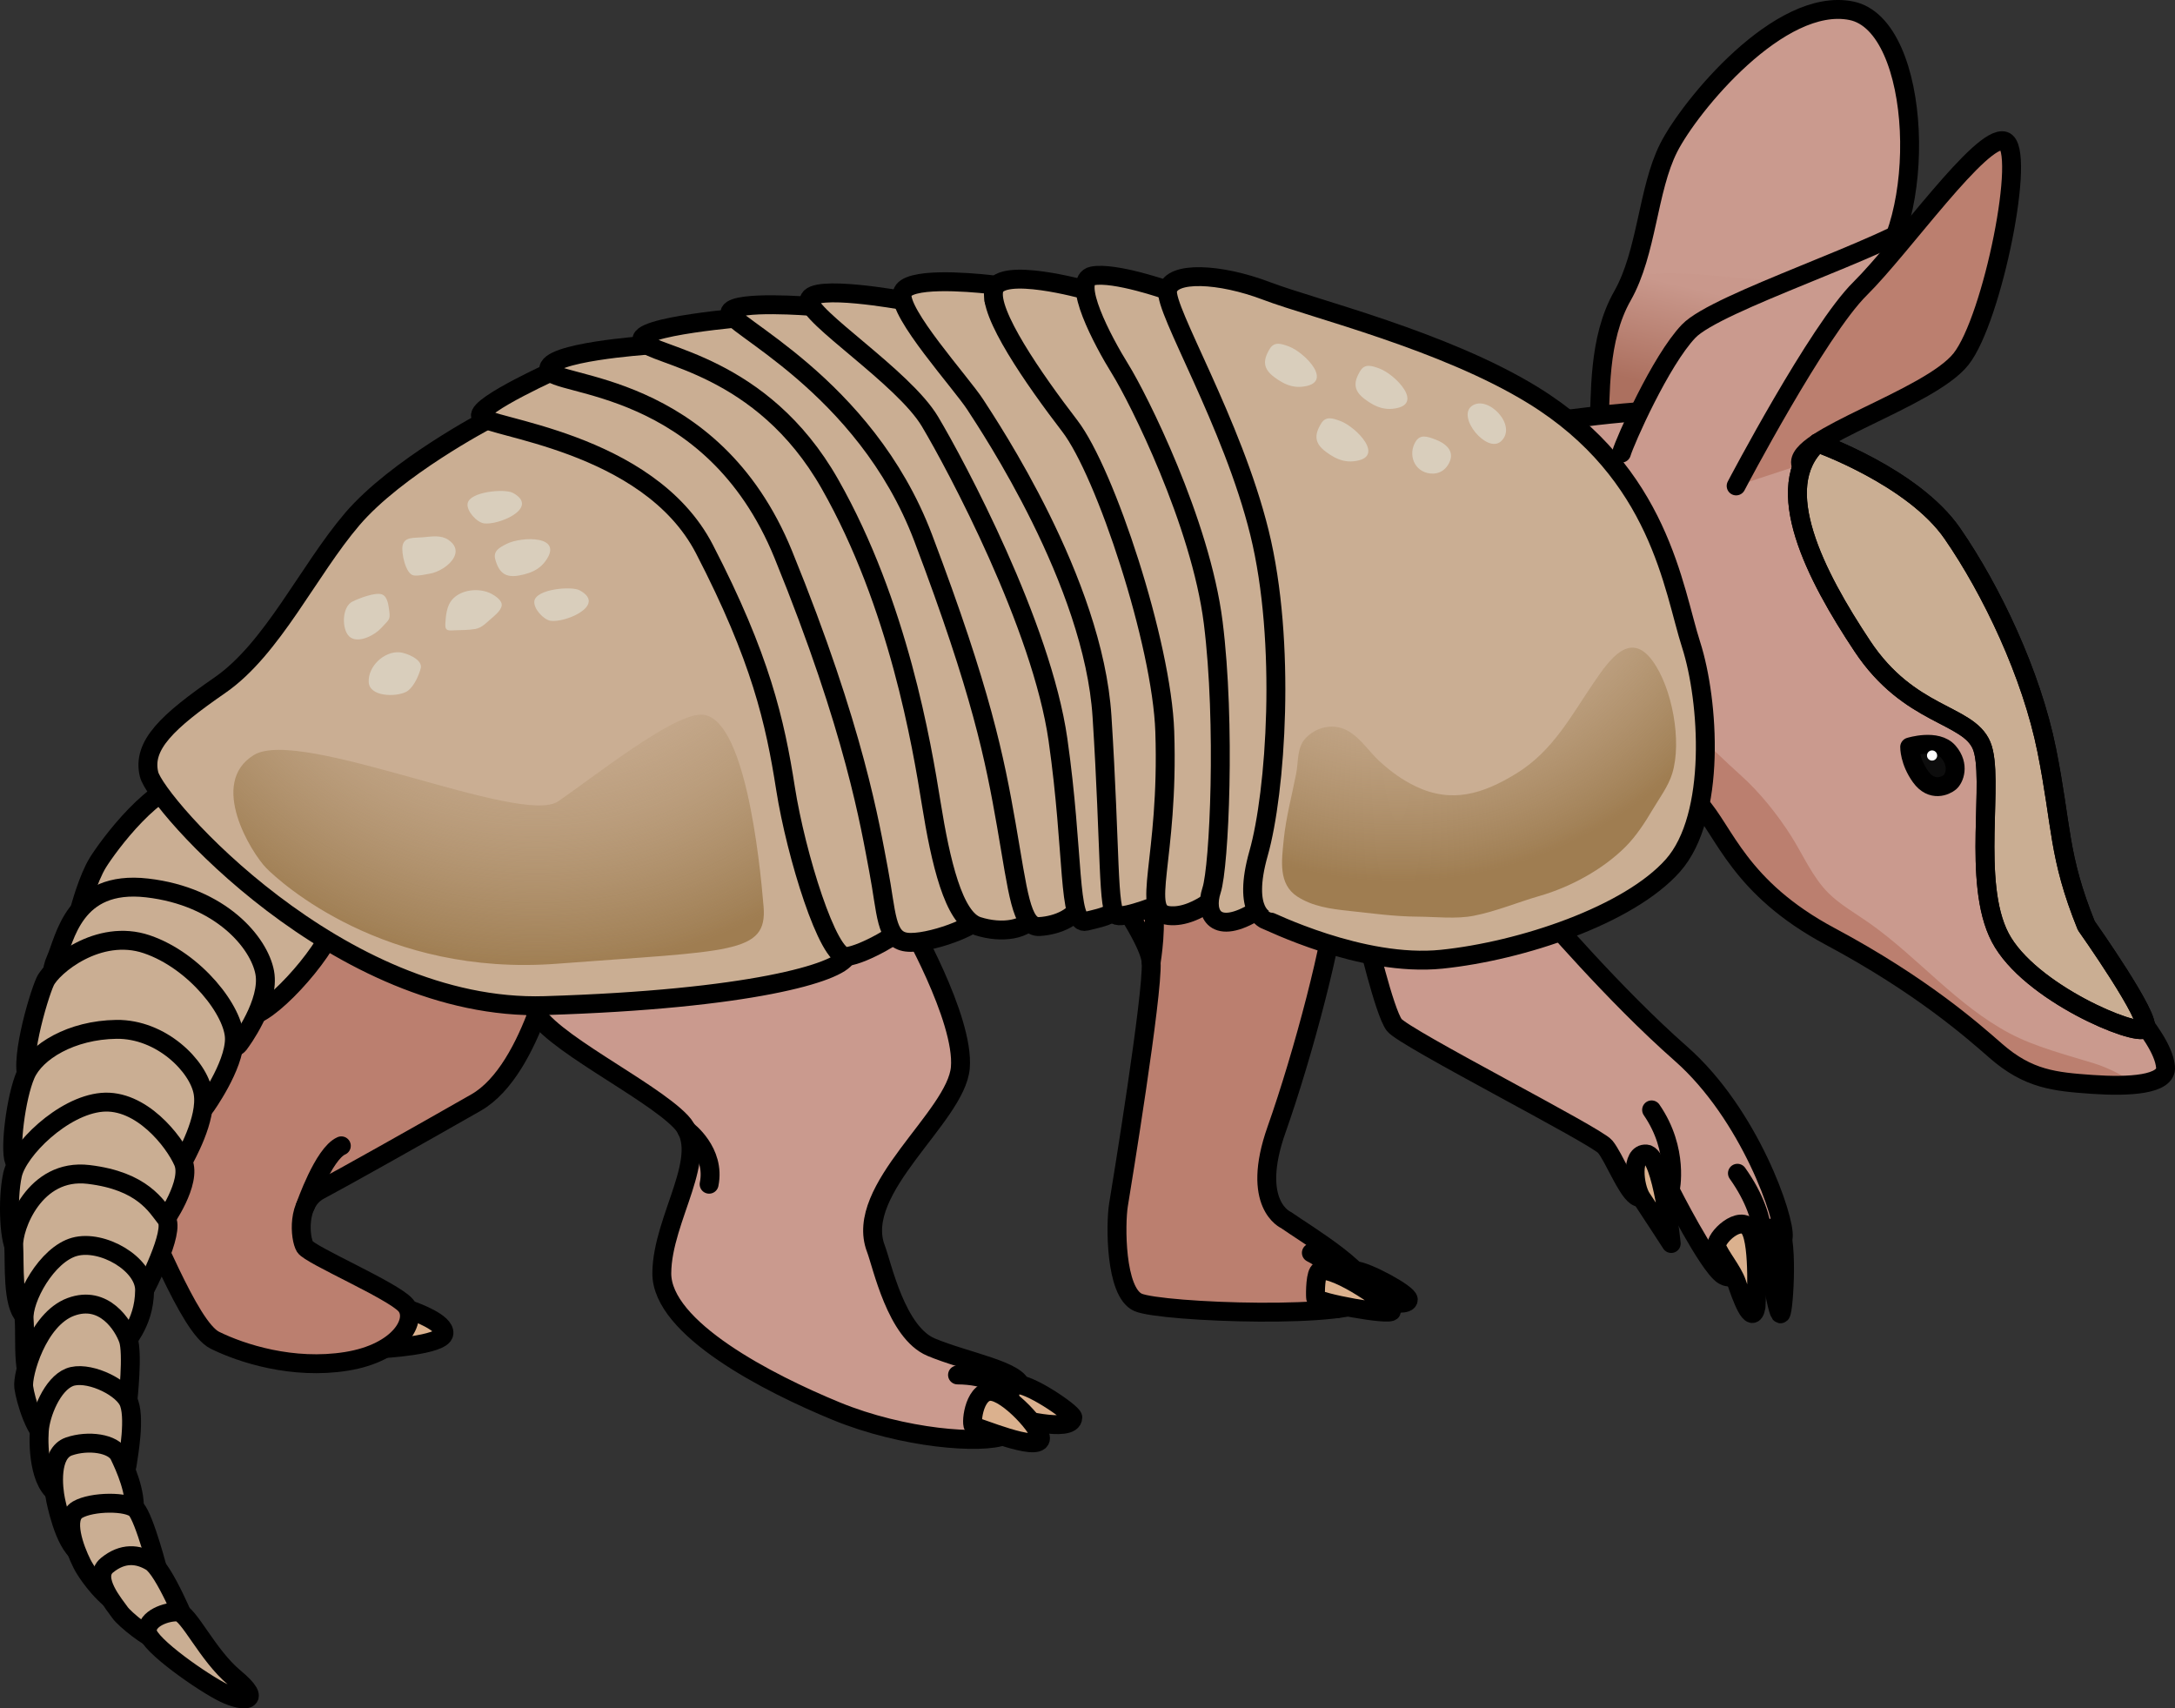 <?xml version="1.0" encoding="utf-8"?>
<!-- Generator: Adobe Illustrator 16.0.0, SVG Export Plug-In . SVG Version: 6.00 Build 0)  -->
<!DOCTYPE svg PUBLIC "-//W3C//DTD SVG 1.1//EN" "http://www.w3.org/Graphics/SVG/1.1/DTD/svg11.dtd">
<svg version="1.1" id="Layer_1" xmlns="http://www.w3.org/2000/svg" xmlns:xlink="http://www.w3.org/1999/xlink" x="0px" y="0px"
	 width="115.079px" height="90.381px" viewBox="0 0 115.079 90.381" enable-background="new 0 0 115.079 90.381"
	 xml:space="preserve">
<rect x="0" y="0" width="115.079" height="90.381" fill="#333333" stroke="none"/>
<g>
	<path fill="#DBB18E" stroke="#000000" stroke-linecap="round" stroke-linejoin="round" stroke-miterlimit="10" d="M21.601,69.271
		c0,0,0.024,0.008,0.068,0.023c0.347,0.119,1.873,0.676,1.821,1.244c-0.06,0.641-3.282,0.822-3.39,0.82
		c-0.11,0,0.117-1.438,0.117-1.438L21.601,69.271z"/>
	<path fill="#BB7F6F" d="M29.489,49.889c0,0-1.233,6.688-4.299,8.439c-3.065,1.75-7.069,4-8.291,4.646
		c-1.221,0.646-1.03,2.549-0.763,2.986c0.269,0.438,4.65,2.316,5.322,3.086c0.674,0.768-0.285,2.52-3.129,2.975
		c-2.843,0.455-5.541-0.418-6.957-1.115c-1.415-0.693-3.386-6.207-4.536-7.996c-1.15-1.785,4.671-7.723,5.578-9.801
		c0.909-2.08,2.433-7.885,2.027-8.159"/>
	<path fill="#CA9A8E" d="M47.976,48.594c0,0,3.057,5.283,2.835,7.891c-0.223,2.607-5.679,6.418-4.466,9.578
		c0.33,0.861,1.071,4.432,2.921,5.207c1.849,0.775,4.706,1.244,4.772,2.139c0.27,1.238,0.265,2.063-0.904,2.537
		c-1.171,0.473-5.337,0.17-8.899-1.295c-3.561-1.465-9.237-4.363-9.219-7.297c0.018-2.932,2.649-6.281,1.013-8.008
		c-1.64-1.729-7.185-4.365-7.792-5.986c-0.609-1.621,1.823-6.07,1.823-6.07"/>
	<path fill="none" stroke="#000000" stroke-linecap="round" stroke-linejoin="round" stroke-miterlimit="10" d="M47.976,48.594
		c0,0,3.057,5.283,2.835,7.891c-0.223,2.607-5.679,6.418-4.466,9.578c0.33,0.861,1.071,4.432,2.921,5.207
		c1.849,0.775,4.706,1.244,4.772,2.139c0.27,1.238,0.265,2.063-0.904,2.537c-1.171,0.473-5.337,0.17-8.899-1.295
		c-3.561-1.465-9.237-4.363-9.219-7.297c0.018-2.932,2.649-6.281,1.013-8.008c-1.64-1.729-7.185-4.365-7.792-5.986
		c-0.609-1.621,1.823-6.07,1.823-6.07"/>
	<path fill="none" stroke="#000000" stroke-linecap="round" stroke-linejoin="round" stroke-miterlimit="10" d="M36.336,59.787
		c0,0,1.537,1.133,1.183,2.863"/>
	<path fill="none" stroke="#000000" stroke-linecap="round" stroke-linejoin="round" stroke-miterlimit="10" d="M54.144,74.883
		c0,0-0.396-2.123-3.482-2.143"/>
	<path fill="#DBB18E" stroke="#000000" stroke-linecap="round" stroke-linejoin="round" stroke-miterlimit="10" d="M56.762,74.988
		c0.002-0.24-2.433-1.908-3.017-1.721c-0.585,0.189-0.232,1.701-0.232,1.701S56.756,75.859,56.762,74.988z"/>
	<path fill="#DBB18E" stroke="#000000" stroke-linecap="round" stroke-linejoin="round" stroke-miterlimit="10" d="M55.048,76.137
		c0.113-0.477-1.744-2.533-2.645-2.529c-0.899,0.004-1.07,1.861-0.871,1.863C51.73,75.471,54.885,76.822,55.048,76.137z"/>
	<path fill="none" stroke="#000000" stroke-linecap="round" stroke-linejoin="round" stroke-miterlimit="10" d="M29.489,49.889
		c0,0-1.233,6.688-4.299,8.439c-3.065,1.75-7.069,4-8.291,4.646c-1.221,0.646-1.03,2.549-0.763,2.986
		c0.269,0.438,4.65,2.316,5.322,3.086c0.674,0.768-0.285,2.52-3.129,2.975c-2.843,0.455-5.541-0.418-6.957-1.115
		c-1.415-0.693-3.386-6.207-4.536-7.996c-1.15-1.785,4.671-7.723,5.578-9.801c0.909-2.08,2.433-7.885,2.027-8.159"/>
	<g>
		<path fill="#CAAE93" stroke="#000000" stroke-linecap="round" stroke-linejoin="round" stroke-miterlimit="10" d="M4.226,48.086
			c0,0,0.426-1.604,0.957-2.459c0.531-0.858,3.09-4.363,4.99-4.273c1.898,0.091,7.499,5.487,7.647,6.836
			c0.147,1.35-2.896,4.871-4.229,5.447c-1.334,0.574-2.506-2.969-2.86-3.244c-0.357-0.275-3.181-1.838-3.601-1.967
			C6.709,48.295,4.226,48.086,4.226,48.086z"/>
		<path fill="#CAAE93" stroke="#000000" stroke-linecap="round" stroke-linejoin="round" stroke-miterlimit="10" d="M12.706,55.154
			c0,0,1.594-2.119,1.301-3.701c-0.294-1.582-2.323-4.027-6.223-4.477s-4.345,2.707-4.838,3.799
			c-0.494,1.092-0.016,2.494,0.895,2.863C4.748,54.01,11.852,56.613,12.706,55.154z"/>
		<path fill="#CAAE93" stroke="#000000" stroke-linecap="round" stroke-linejoin="round" stroke-miterlimit="10" d="M10.863,58.545
			c0,0,1.531-2.117,1.541-3.576c0.009-1.457-2.079-4.148-4.639-5.014c-2.559-0.867-5.003,1.174-5.374,1.967
			c-0.369,0.795-1.489,4.617-0.823,5.291C2.232,57.885,10.243,59.521,10.863,58.545z"/>
		<path fill="#CAAE93" stroke="#000000" stroke-linecap="round" stroke-linejoin="round" stroke-miterlimit="10" d="M9.688,61.459
			c0.099-0.232,1.291-2.244,1.056-3.643c-0.233-1.4-2.205-3.391-4.587-3.359c-2.383,0.033-4.273,1.176-4.799,2.389
			s-0.847,3.947-0.606,4.557C0.991,62.012,9.121,62.787,9.688,61.459z"/>
		<path fill="#CAAE93" stroke="#000000" stroke-linecap="round" stroke-linejoin="round" stroke-miterlimit="10" d="M8.696,64.613
			c0,0,1.473-2.057,0.992-3.154c-0.479-1.098-2.228-3.324-4.297-3.143c-2.068,0.182-4.441,2.521-4.73,3.836
			c-0.287,1.314-0.182,3.746,0.243,4.055C1.327,66.512,8.072,66.563,8.696,64.613z"/>
		<path fill="#CAAE93" stroke="#000000" stroke-linecap="round" stroke-linejoin="round" stroke-miterlimit="10" d="M7.65,68.254
			c0,0,1.656-3.129,1.143-3.781c-0.518-0.652-1.236-1.996-4.106-2.34s-4.012,2.807-3.96,3.773C0.778,66.875,0.644,69,1.278,69.613
			C1.912,70.225,7.143,69.309,7.65,68.254z"/>
		<path fill="#CAAE93" stroke="#000000" stroke-linecap="round" stroke-linejoin="round" stroke-miterlimit="10" d="M6.525,71.41
			c0.003-0.428,1.113-1.271,1.125-3.156c0.009-1.387-2.243-2.695-3.706-2.291c-1.461,0.402-2.751,2.752-2.667,3.84
			c0.083,1.086-0.175,3.518,0.738,3.584C2.925,73.453,6.525,71.41,6.525,71.41z"/>
		<path fill="#CAAE93" stroke="#000000" stroke-linecap="round" stroke-linejoin="round" stroke-miterlimit="10" d="M6.768,74.086
			c0,0,0.273-2.49,0.02-3.221c-0.254-0.734-1.277-2.381-3.044-1.723c-1.765,0.658-2.575,3.574-2.488,4.242
			C1.342,74.051,1.918,76,2.596,76.127C3.273,76.252,6.227,75.48,6.768,74.086z"/>
		<path fill="#CAAE93" stroke="#000000" stroke-linecap="round" stroke-linejoin="round" stroke-miterlimit="10" d="M6.747,77.369
			c0.028-0.242,0.456-2.49,0.021-3.283c-0.437-0.793-2.192-1.584-3.096-1.221c-0.904,0.365-1.527,1.91-1.592,2.822
			c-0.068,0.912,0.021,3.234,1.296,3.484C4.652,79.424,6.569,78.908,6.747,77.369z"/>
		<path fill="#CAAE93" stroke="#000000" stroke-linecap="round" stroke-linejoin="round" stroke-miterlimit="10" d="M7.098,80.004
			c0.115-1.057-0.476-2.367-0.784-3.006c-0.308-0.639-1.645-0.83-2.672-0.473c-1.028,0.359-0.835,2.189-0.696,2.842
			c0.139,0.654,0.651,2.84,1.591,2.936C5.479,82.4,6.956,81.318,7.098,80.004z"/>
		<path fill="#CAAE93" stroke="#000000" stroke-linecap="round" stroke-linejoin="round" stroke-miterlimit="10" d="M8.427,83.434
			c0.013-0.146-0.8-3.148-1.229-3.586c-0.431-0.438-2.32-0.426-3.09,0.018C3.336,80.305,3.95,81.957,4.34,82.73
			c0.392,0.77,1.598,2.232,2.186,2.182C7.114,84.865,8.353,84.338,8.427,83.434z"/>
		<path fill="#CAAE93" stroke="#000000" stroke-linecap="round" stroke-linejoin="round" stroke-miterlimit="10" d="M9.893,86.008
			c0,0-1.205-2.973-1.904-3.389c-0.697-0.416-1.498-0.49-2.328,0.189c-0.83,0.682,0.443,2.139,0.686,2.498
			c0.241,0.357,1.639,1.473,1.981,1.445C8.67,86.723,9.797,86.631,9.893,86.008z"/>
		<path fill="#CAAE93" stroke="#000000" stroke-linecap="round" stroke-linejoin="round" stroke-miterlimit="10" d="M12.416,88.768
			c-1.453-1.205-2.433-3.451-3.007-3.488c-0.573-0.039-1.679,0.34-1.612,1.043c0.064,0.703,2.97,2.719,4.05,3.244
			C12.924,90.094,13.953,90.041,12.416,88.768z"/>
	</g>
	<path fill="none" stroke="#000000" stroke-linecap="round" stroke-linejoin="round" stroke-miterlimit="10" d="M16.157,63.807
		c0,0,0.957-2.775,1.903-3.188"/>
	<path fill="#CA9A8E" d="M84.597,22.855c0.104-1.94-0.063-4.898,1.247-7.202c1.308-2.303,1.328-5.632,2.45-7.843
		c1.124-2.212,5.875-8.004,9.659-7.242c3.787,0.764,4.094,11.351,0.885,14.266c-3.209,2.914-8.891,9.718-9.085,10.919"/>
	
		<linearGradient id="SVGID_1_" gradientUnits="userSpaceOnUse" x1="91.869" y1="23.17" x2="93.504" y2="16.026" gradientTransform="matrix(1 0.006 -0.006 1 -0.644 -2.536)">
		<stop  offset="0" style="stop-color:#AC705F"/>
		<stop  offset="0.742" style="stop-color:#C9988C"/>
	</linearGradient>
	<path fill="url(#SVGID_1_)" d="M98.913,14.049c-2.772,0.953-5.155,0.857-7.966,0.556c-1.499-0.16-3.097-0.186-4.604-0.042
		c-0.146,0.38-0.306,0.75-0.499,1.091c-1.311,2.303-1.144,5.261-1.247,7.202l4.625,2.6c0.279-0.117,0.557-0.24,0.832-0.369
		c1.233-2.123,5.962-7.689,8.784-10.251c0.319-0.29,0.601-0.656,0.851-1.079C99.445,13.85,99.184,13.956,98.913,14.049z"/>
	<path fill="none" stroke="#000000" stroke-linecap="round" stroke-linejoin="round" stroke-miterlimit="10" d="M84.597,22.855
		c0.104-1.94-0.063-4.898,1.247-7.202c1.308-2.303,1.328-5.632,2.45-7.843c1.124-2.212,5.875-8.004,9.659-7.242
		c3.787,0.764,4.094,11.351,0.885,14.266c-3.209,2.914-8.891,9.718-9.085,10.919"/>
	<path fill="#CA9A8E" d="M95.933,23.679c0,0-5.694-1.872-7.837-1.942c-2.141-0.07-8.4,0.894-8.4,0.894l6.038,10.634l-0.055,8.79
		c0,0,2.855-1.01,4.21,0.447c1.356,1.457,2.112,4.458,6.952,7.042c4.839,2.586,7.568,5.012,8.756,6.049
		c1.724,1.51,3.127,1.635,5.088,1.775c1.956,0.139,3.973,0.023,3.893-0.914c-0.077-0.939-1.007-2.131-1.641-2.945
		c-0.635-0.813-4.396-5.777-4.521-6.076c-0.125-0.299-1.194-6.155-1.283-5.786c-0.088,0.367-1.081-4.069-1.081-4.069
		s-3.164-5.046-3.291-5.132c-0.128-0.086-3.549-4.793-3.931-4.838C98.445,27.562,95.933,23.679,95.933,23.679z"/>
	<path fill="#BB7F6F" d="M106.344,54.676c-2.823-1.496-4.839-4-7.418-5.828c-0.719-0.51-1.573-0.988-2.189-1.607
		c-0.836-0.836-1.326-1.993-1.951-2.986c-0.729-1.153-1.682-2.348-2.703-3.257c-0.837-0.746-1.626-1.547-2.461-2.289
		c-0.311-0.276-1.44-1.229-1.69-1.149l0.769,0.417c-1.074,1.127-1.764,2.391-1.871,3.809c0.949-0.143,2.264-0.141,3.061,0.717
		c1.356,1.457,2.112,4.458,6.952,7.042c4.839,2.586,7.568,5.012,8.756,6.049c1.724,1.51,3.127,1.635,5.088,1.775
		c0.799,0.057,1.605,0.07,2.278,0.002c-0.689-0.559-1.64-0.951-2.19-1.121C109.328,55.805,107.675,55.381,106.344,54.676z"/>
	<path fill="#0D0D0D" d="M101.041,39.519c0,0,1.44-0.453,2.053,0.26c0.609,0.713,0.295,1.416,0.077,1.602
		c-0.218,0.184-0.953,0.539-1.548-0.283C101.027,40.273,101.041,39.519,101.041,39.519z"/>
	<path fill="none" stroke="#000000" stroke-linecap="round" stroke-linejoin="round" stroke-miterlimit="10" d="M101.041,39.519
		c0,0,1.44-0.453,2.053,0.26c0.609,0.713,0.295,1.416,0.077,1.602c-0.218,0.184-0.953,0.539-1.548-0.283
		C101.027,40.273,101.041,39.519,101.041,39.519z"/>
	<circle fill="#FFFFFF" cx="102.226" cy="39.969" r="0.269"/>
	<path fill="none" stroke="#000000" stroke-linecap="round" stroke-linejoin="round" stroke-miterlimit="10" d="M95.933,23.679
		c0,0-5.694-1.872-7.837-1.942c-2.141-0.07-8.4,0.894-8.4,0.894l6.038,10.634l-0.055,8.79c0,0,2.855-1.01,4.21,0.447
		c1.356,1.457,2.112,4.458,6.952,7.042c4.839,2.586,7.568,5.012,8.756,6.049c1.724,1.51,3.127,1.635,5.088,1.775
		c1.956,0.139,3.973,0.023,3.893-0.914c-0.077-0.939-1.007-2.131-1.641-2.945c-0.635-0.813-4.396-5.777-4.521-6.076
		c-0.125-0.299-1.194-6.155-1.283-5.786c-0.088,0.367-1.081-4.069-1.081-4.069s-3.164-5.046-3.291-5.132
		c-0.128-0.086-3.549-4.793-3.931-4.838C98.445,27.562,95.933,23.679,95.933,23.679z"/>
	<path fill="#CA9A8E" d="M85.792,23.972c0.188-0.645,2.063-4.887,3.552-6.449c1.488-1.562,10.472-4.37,12.795-6.113
		c2.322-1.741,0.74,0.005,0.74,0.005s-6.429,7.817-7.363,9.567c-0.936,1.75-0.315,2.203-2.446,3.113"/>
	<path fill="none" stroke="#000000" stroke-linecap="round" stroke-linejoin="round" stroke-miterlimit="10" d="M85.792,23.972
		c0.188-0.645,2.063-4.887,3.552-6.449c1.488-1.562,10.472-4.37,12.795-6.113c2.322-1.741,0.74,0.005,0.74,0.005
		s-6.429,7.817-7.363,9.567c-0.936,1.75-0.315,2.203-2.446,3.113"/>
	<path fill="#BB7F6F" d="M91.859,25.707c0,0,4.324-8.232,6.559-10.437c2.23-2.205,6.429-8.187,7.628-7.81
		c1.198,0.377-0.612,9.425-2.291,11.539c-1.678,2.117-8.923,4.193-8.469,5.584"/>
	<path fill="none" stroke="#000000" stroke-linecap="round" stroke-linejoin="round" stroke-miterlimit="10" d="M91.859,25.707
		c0,0,4.324-8.232,6.559-10.437c2.23-2.205,6.429-8.187,7.628-7.81c1.198,0.377-0.612,9.425-2.291,11.539
		c-1.678,2.117-8.923,4.193-8.469,5.584"/>
	<path fill="#CAAE93" stroke="#000000" stroke-linecap="round" stroke-linejoin="round" stroke-miterlimit="10" d="M25.765,22.223
		c0,0-4.794,2.511-7.124,5.236c-2.331,2.728-4.22,6.862-6.996,8.784c-2.776,1.921-4.135,3.184-3.758,4.723
		c0.375,1.541,10.066,12.569,20.937,12.235c10.868-0.334,15.57-1.748,15.962-2.594c0.391-0.85-0.121-5.667-0.363-5.935
		c0,0-2.755-9.573-2.882-9.745c-0.127-0.17-3.001-6.34-2.99-6.54c0.013-0.201-2.599-4.229-2.854-4.231
		c-0.258-0.001-2.883-1.621-3.396-1.892c-0.515-0.271-3.278-0.757-3.278-0.757L25.765,22.223z"/>
	<path fill="none" stroke="#000000" stroke-linecap="round" stroke-linejoin="round" stroke-miterlimit="10" d="M87.107,24.632"/>
	<path fill="#CA9A8E" d="M72.258,49.322c0,0,0.983,4.211,1.51,4.902c0.526,0.693,10.688,5.855,11.164,6.441
		c0.475,0.588,1.1,2.236,1.63,2.611c0.527,0.375,1.808-0.305,1.808-0.305s1.992,3.939,2.785,4.477
		c0.793,0.535,2.024-0.943,2.024-0.943s1.062-0.1,1.173-1.055c0.114-0.955-1.764-6.49-5.408-9.699
		c-3.643-3.207-7.176-7.424-7.438-7.641c-0.265-0.213-1.532-1.283-1.743-1.338"/>
	<path fill="none" stroke="#000000" stroke-linecap="round" stroke-linejoin="round" stroke-miterlimit="10" d="M72.258,49.322
		c0,0,0.983,4.211,1.51,4.902c0.526,0.693,10.688,5.855,11.164,6.441c0.475,0.588,1.1,2.236,1.63,2.611
		c0.527,0.375,1.808-0.305,1.808-0.305s1.992,3.939,2.785,4.477c0.793,0.535,2.024-0.943,2.024-0.943s1.062-0.1,1.173-1.055
		c0.114-0.955-1.764-6.49-5.408-9.699c-3.643-3.207-7.176-7.424-7.438-7.641c-0.265-0.213-1.532-1.283-1.743-1.338"/>
	<path fill="none" stroke="#000000" stroke-linecap="round" stroke-linejoin="round" stroke-miterlimit="10" d="M88.369,62.973
		c0,0,0.488-2.121-0.983-4.256"/>
	<path fill="#DBB18E" stroke="#000000" stroke-linecap="round" stroke-linejoin="round" stroke-miterlimit="10" d="M88.424,65.787
		c0,0-0.469-4.678-1.318-4.736c-0.849-0.057-0.647,1.738-0.254,2.33C87.246,63.973,88.424,65.787,88.424,65.787z"/>
	<path fill="none" stroke="#000000" stroke-linecap="round" stroke-linejoin="round" stroke-miterlimit="10" d="M93.179,66.506
		c0,0,0.635-1.777-1.252-4.436"/>
	<path fill="#DBB18E" stroke="#000000" stroke-linecap="round" stroke-linejoin="round" stroke-miterlimit="10" d="M92.911,69.139
		c0,0,0.194-3.277-0.313-4.111c-0.509-0.836-1.896,0.49-1.766,0.928c0.127,0.439,0.843,1.273,1.057,1.91
		C92.105,68.5,92.707,70.23,92.911,69.139z"/>
	<path fill="#DBB18E" stroke="#000000" stroke-linecap="round" stroke-linejoin="round" stroke-miterlimit="10" d="M94.022,64.861
		c-0.153-0.061-0.609,0.783-0.61,0.848c0,0.066,0.633,3.971,0.809,3.793C94.395,69.322,94.642,65.105,94.022,64.861z"/>
	<g>
		<path fill="#BB7F6F" d="M55.988,43.068c0,0,4.822,6.137,4.92,7.836c0.095,1.699-1.563,11.832-1.729,12.84
			c-0.164,1.008-0.182,4.617,1.034,5.156c1.214,0.539,11.779,0.924,12.211-0.24c0.433-1.166-3.324-3.367-4.382-4.117
			c0,0-1.906-0.809-0.5-4.781c1.405-3.975,3.037-10.125,3.213-12.725c0.175-2.601,0.45-4.352,0.293-4.565"/>
		<path fill="none" stroke="#000000" stroke-linecap="round" stroke-linejoin="round" stroke-miterlimit="10" d="M55.988,43.068
			c0,0,4.822,6.137,4.92,7.836c0.095,1.699-1.563,11.832-1.729,12.84c-0.164,1.008-0.182,4.617,1.034,5.156
			c1.214,0.539,11.779,0.924,12.211-0.24c0.433-1.166-3.324-3.367-4.382-4.117c0,0-1.906-0.809-0.5-4.781
			c1.405-3.975,3.037-10.125,3.213-12.725c0.175-2.601,0.45-4.352,0.293-4.565"/>
		<path fill="none" stroke="#000000" stroke-linecap="round" stroke-linejoin="round" stroke-miterlimit="10" d="M70.706,69.24
			c0,0,1.336-1.572-1.322-2.961"/>
		<path fill="none" stroke="#000000" stroke-linecap="round" stroke-linejoin="round" stroke-miterlimit="10" d="M60.908,50.904
			c0,0,0.371-2.219,0.02-3.121"/>
		<path fill="#DBB18E" stroke="#000000" stroke-linecap="round" stroke-linejoin="round" stroke-miterlimit="10" d="M71.695,67.223
			c-0.503-0.004-0.413,1.17-0.278,1.215c0.135,0.047,3.092,0.879,3.095,0.313C74.515,68.436,72.261,67.227,71.695,67.223z"/>
		<path fill="#DBB18E" stroke="#000000" stroke-linecap="round" stroke-linejoin="round" stroke-miterlimit="10" d="M69.843,67.229
			c-0.246,0.074-0.255,1.176-0.235,1.424c0.021,0.25,3.973,0.973,4.02,0.705C73.673,69.086,70.681,66.986,69.843,67.229z"/>
	</g>
	<path fill="#CAAE93" stroke="#000000" stroke-linecap="round" stroke-linejoin="round" stroke-miterlimit="10" d="M29.683,19.439
		c0,0-4.447,1.978-4.259,2.58c0.188,0.604,8.861,1.26,11.847,7.029c2.984,5.77,3.734,9.116,4.291,12.664
		c0.557,3.547,2.258,9.002,3.224,8.895c0.965-0.109,2.893-1.297,3.188-1.633c0.294-0.332-0.141-3.679,0.025-4.079
		c0.165-0.4,0.165-0.4,0.165-0.4s-1.876-8.169-2.004-8.572c-0.124-0.401-2.463-6.834-2.525-7.17c-0.062-0.334-2.35-4.494-2.541-4.83
		c-0.189-0.335-1.593-2.148-2.169-2.422c-0.577-0.27-2.882-1.688-3.589-2.027c-0.704-0.338-2.184-0.254-2.503-0.216
		C32.513,19.296,29.683,19.439,29.683,19.439z"/>
	<path fill="#CAAE93" stroke="#000000" stroke-linecap="round" stroke-linejoin="round" stroke-miterlimit="10" d="M34.255,18.264
		c0,0-5.402,0.367-5.217,1.306c0.188,0.936,8.61,0.455,12.408,9.771c3.799,9.318,4.604,14.404,5.038,16.682
		c0.435,2.275,0.356,3.68,1.483,3.82s3.896-0.869,3.966-1.459c0.067-0.588-0.239-2.864-0.487-4.403
		c-0.246-1.541-2.958-10.896-3.364-12.348s-1.669-5.08-2.177-6.015c-0.509-0.934-1.463-2.544-2.294-3.284
		c-0.83-0.741-2.167-2.422-3.034-2.828c-0.866-0.406-3.557-1.693-3.557-1.693L34.255,18.264z"/>
	<path fill="#CAAE93" stroke="#000000" stroke-linecap="round" stroke-linejoin="round" stroke-miterlimit="10" d="M39.726,16.759
		c0,0-6.301,0.497-5.728,1.303c0.572,0.805,6.291,1.165,9.914,7.545c3.625,6.38,4.863,13.811,5.358,16.891
		c0.494,3.078,1.183,6.094,2.465,6.5c1.283,0.41,2.635,0.193,2.96-0.596c0.328-0.787,0.39-3.462,0.337-3.864
		c-0.052-0.402-3.129-11.627-3.254-12.41s-1.706-4.738-2.405-6.014c-0.7-1.274-1.522-3.218-2.1-3.757
		c-0.572-0.538-1.467-1.481-2.106-2.221C44.53,19.399,39.726,16.759,39.726,16.759z"/>
	<path fill="#CAAE93" stroke="#000000" stroke-linecap="round" stroke-linejoin="round" stroke-miterlimit="10" d="M42.941,16.208
		c0,0-3.981-0.322-4.306,0.278c-0.327,0.599,7.109,3.789,10.208,11.966c3.098,8.179,3.784,11.659,4.405,15.206
		c0.619,3.547,0.781,5.422,1.755,5.36c0.974-0.061,2.012-0.521,2.206-1.322c0.195-0.803,0.277-3.543,0.344-4.078
		c0.068-0.534-0.548-4.751-0.544-5.419c0.004-0.67-0.943-3.416-1.132-4.287c-0.185-0.869-2.593-6.369-2.722-6.57
		c-0.127-0.2-1.495-3.352-1.987-3.823c-0.491-0.472-1.19-1.946-1.573-2.417c-0.382-0.471-1.804-1.816-1.889-2.218
		s-1.428-1.748-1.428-1.748L42.941,16.208z"/>
	<path fill="#CAAE93" stroke="#000000" stroke-linecap="round" stroke-linejoin="round" stroke-miterlimit="10" d="M47.769,15.894
		c0,0-4.818-0.879-4.951-0.031c-0.134,0.849,4.987,4.089,6.387,6.438s5.909,10.804,6.771,16.826
		c0.861,6.023,0.517,9.849,1.482,9.613s1.867-0.365,1.938-1.434c0.07-1.07-0.096-5.35,0.036-5.817
		c0.133-0.468-0.192-5.484-0.524-6.289c-0.331-0.805-2.286-6.902-2.538-7.505c-0.255-0.604-2.354-4.025-2.989-5.034
		c-0.637-1.006-1.753-3.486-2.182-3.891C50.771,18.367,47.769,15.894,47.769,15.894z"/>
	<path fill="#CAAE93" stroke="#000000" stroke-linecap="round" stroke-linejoin="round" stroke-miterlimit="10" d="M52.721,15.089
		c0,0-0.143-0.019-0.378-0.043c-1.124-0.122-4.391-0.399-4.603,0.459c-0.258,1.039,3.123,4.756,3.865,5.906s6.246,9.356,6.702,16.49
		s0.286,10.38,0.784,10.529c0.499,0.15,2.479-0.672,2.479-0.672s0.999-3.689,0.951-4c-0.047-0.313-0.168-4.895-0.365-5.469
		c-0.195-0.574-0.222-5.623-0.487-6.353c-0.269-0.731-1.592-5.216-1.938-5.738c-0.348-0.522-1.936-5.581-2.351-5.845
		c-0.413-0.264-4.79-4.472-4.79-4.472"/>
	<path fill="#CAAE93" stroke="#000000" stroke-linecap="round" stroke-linejoin="round" stroke-miterlimit="10" d="M57.412,15.332
		c0,0-4.461-1.25-4.817-0.03c-0.357,1.221,2.121,4.776,4.007,7.233c1.888,2.459,4.868,11.486,5.026,16.168
		c0.228,6.82-1.333,9.571,0.216,9.735c1.551,0.166,3.212-1.594,3.212-1.594l0.032-5.153l0.276-3.955c0,0-0.769-13.227-0.968-13.33
		c-0.2-0.105-3.021-5.174-3.27-5.383c-0.249-0.208-2.096-3.681-2.096-3.681L57.412,15.332z"/>
	<path fill="#CAAE93" stroke="#000000" stroke-linecap="round" stroke-linejoin="round" stroke-miterlimit="10" d="M61.778,15.359
		c0,0-2.822-0.992-3.975-0.761c-1.153,0.232,0.527,3.419,1.47,4.935c0.941,1.516,4.252,8.096,4.919,13.408
		c0.667,5.314,0.32,12.911-0.089,14.159c-0.407,1.246,0.19,2.449,2.397,1.082c2.208-1.367,2.19-6.417,2.039-6.365
		c-0.15,0.052,0.546-7.336,0.5-7.909c-0.046-0.572-0.01-6.35-0.257-6.768c-0.247-0.419-1.174-4.588-1.471-4.955
		c-0.299-0.366-1.68-3.551-2.027-3.863C64.938,18.005,61.778,15.359,61.778,15.359z"/>
	<path fill="#CAAE93" stroke="#000000" stroke-linecap="round" stroke-linejoin="round" stroke-miterlimit="10" d="M81.113,20.909
		c6.732,4.142,7.416,10.26,8.365,13.204c0.946,2.947,1.355,9.063-0.966,11.678c-2.323,2.617-7.985,4.516-12.229,4.955
		c-4.242,0.438-9.21-2.07-9.285-2.07c0,0-1.308-0.365-0.404-3.542c0.901-3.176,1.479-11.129,0.045-16.95
		c-1.433-5.822-5.043-11.791-4.861-12.825c0.185-1.034,2.771-0.905,5.235,0.033C69.479,16.331,76.399,18.008,81.113,20.909z"/>
	<path fill="#CAAE93" stroke="#000000" stroke-linecap="round" stroke-linejoin="round" stroke-miterlimit="10" d="M96.172,23.429
		c0,0,5.053,1.795,7.123,4.789c2.071,2.994,4.191,7.445,4.998,11.472c0.809,4.026,0.591,5.572,2.092,9.279c0,0,3.546,5.01,3.1,5.451
		c-0.446,0.439-6.12-1.896-7.654-4.82c-1.533-2.924-0.273-8.457-0.986-10.161c-0.712-1.704-3.818-1.506-6.306-5.252
		C96.049,30.443,93.65,25.785,96.172,23.429z"/>
	<path fill="none" stroke="#000000" stroke-linecap="round" stroke-linejoin="round" stroke-miterlimit="10" d="M96.172,23.429
		c0,0,5.053,1.795,7.123,4.789c2.071,2.994,4.191,7.445,4.998,11.472c0.809,4.026,0.591,5.572,2.092,9.279c0,0,3.546,5.01,3.1,5.451
		c-0.446,0.439-6.12-1.896-7.654-4.82c-1.533-2.924-0.273-8.457-0.986-10.161c-0.712-1.704-3.818-1.506-6.306-5.252
		C96.049,30.443,93.65,25.785,96.172,23.429z"/>
	
		<radialGradient id="SVGID_2_" cx="74.783" cy="27.286" r="27.439" gradientTransform="matrix(1 0.006 -0.006 1 -0.644 -2.536)" gradientUnits="userSpaceOnUse">
		<stop  offset="0.356" style="stop-color:#AA8C65;stop-opacity:0"/>
		<stop  offset="0.545" style="stop-color:#A88961;stop-opacity:0.446"/>
		<stop  offset="0.75" style="stop-color:#A07F54;stop-opacity:0.929"/>
		<stop  offset="0.78" style="stop-color:#9F7D51"/>
	</radialGradient>
	<path fill="url(#SVGID_2_)" d="M68.58,40.929c-0.229,1.166-0.541,2.318-0.661,3.518c-0.104,1.076-0.295,2.321,0.719,2.983
		c0.811,0.525,1.767,0.656,2.703,0.756c1.216,0.131,2.45,0.303,3.679,0.309c0.962,0.006,2.021,0.137,2.965-0.049
		c1.177-0.23,2.327-0.717,3.481-1.049c1.614-0.465,3.321-1.385,4.524-2.583c0.571-0.568,1.046-1.296,1.451-1.985
		c0.354-0.595,0.833-1.236,1.037-1.91c0.521-1.7-0.003-4.539-1.045-5.961c-1.18-1.611-2.271-0.06-3.028,1.039
		c-1.254,1.818-2.208,3.723-4.193,4.934c-1.757,1.075-3.404,1.586-5.319,0.666c-0.72-0.347-1.313-0.786-1.902-1.322
		c-0.647-0.592-1.154-1.489-2.025-1.76c-0.656-0.203-1.376,0.023-1.853,0.504C68.604,39.527,68.713,40.253,68.58,40.929z"/>
	
		<radialGradient id="SVGID_3_" cx="29.209" cy="28.035" r="32.909" gradientTransform="matrix(1 0.006 -0.006 1 -0.644 -2.536)" gradientUnits="userSpaceOnUse">
		<stop  offset="0.356" style="stop-color:#AA8C65;stop-opacity:0"/>
		<stop  offset="0.545" style="stop-color:#A88961;stop-opacity:0.446"/>
		<stop  offset="0.75" style="stop-color:#A07F54;stop-opacity:0.929"/>
		<stop  offset="0.78" style="stop-color:#9F7D51"/>
	</radialGradient>
	<path fill="url(#SVGID_3_)" d="M37.098,37.806c-1.535-0.008-5.615,3.248-7.562,4.586c-1.944,1.336-13.647-3.945-16.098-2.452
		c-2.453,1.493-0.104,5.213,0.642,5.976c0.747,0.764,6.244,5.768,15.402,5.068c9.163-0.701,11.128-0.496,10.918-3.031
		C40.19,45.416,39.396,37.816,37.098,37.806z"/>
	<g>
		<path fill="#D9CEBC" d="M21.603,36.527c-0.042,0.033-0.087,0.063-0.131,0.082c-0.541,0.27-1.935,0.259-1.964-0.536
			c-0.03-0.826,0.803-1.609,1.608-1.566c0.373,0.021,1.269,0.384,1.145,0.849C22.167,35.709,21.931,36.267,21.603,36.527z"/>
		<path fill="#D9CEBC" d="M27.116,27.276c-0.464,0.284-1.138,0.463-1.509,0.412c-0.377-0.052-0.92-0.642-0.867-1.039
			c0.086-0.644,1.965-0.808,2.397-0.573C27.904,26.49,27.646,26.952,27.116,27.276z"/>
		<path fill="#D9CEBC" d="M30.648,32.431c-0.465,0.284-1.138,0.463-1.509,0.412c-0.377-0.053-0.92-0.643-0.867-1.039
			c0.086-0.644,1.964-0.809,2.397-0.574C31.437,31.645,31.178,32.107,30.648,32.431z"/>
		<path fill="#D9CEBC" d="M23.431,30.074c-0.223,0.139-0.466,0.237-0.679,0.273c-0.253,0.043-0.601,0.131-0.858,0.096
			c-0.434-0.057-0.672-1.219-0.592-1.586c0.103-0.465,0.594-0.391,1.071-0.432c0.478-0.042,0.956-0.13,1.346,0.133
			C24.455,29.054,24.021,29.705,23.431,30.074z"/>
		<path fill="#D9CEBC" d="M28.438,30.091c-0.281,0.188-0.61,0.286-0.962,0.352c-0.723,0.133-1.069-0.125-1.27-0.845
			c-0.123-0.444,0.21-0.629,0.604-0.827c0.793-0.398,3.085-0.46,2.03,0.939C28.722,29.868,28.586,29.992,28.438,30.091z"/>
		<path fill="#D9CEBC" d="M68.341,20.423c-0.328-0.079-0.625-0.252-0.912-0.466c-0.589-0.439-0.635-0.87-0.244-1.505
			c0.242-0.393,0.604-0.274,1.017-0.12c0.832,0.311,2.436,1.948,0.693,2.127C68.698,20.48,68.515,20.464,68.341,20.423z"/>
		<path fill="#D9CEBC" d="M73.132,21.589c-0.329-0.078-0.626-0.252-0.912-0.465c-0.59-0.439-0.636-0.87-0.245-1.506
			c0.243-0.393,0.604-0.273,1.018-0.119c0.832,0.311,2.436,1.948,0.692,2.127C73.488,21.646,73.305,21.63,73.132,21.589z"/>
		<path fill="#D9CEBC" d="M71.064,24.367c-0.329-0.079-0.626-0.252-0.912-0.466c-0.589-0.439-0.636-0.87-0.245-1.505
			c0.243-0.393,0.604-0.274,1.018-0.12c0.832,0.311,2.436,1.948,0.693,2.127C71.422,24.423,71.238,24.408,71.064,24.367z"/>
		<path fill="#D9CEBC" d="M75.999,25.037c-0.103,0.021-0.212,0.025-0.326,0.012c-0.859-0.096-1.189-1.013-0.771-1.689
			c0.243-0.393,0.604-0.274,1.018-0.119c0.651,0.242,1.116,0.695,0.688,1.364C76.457,24.837,76.247,24.986,75.999,25.037z"/>
		<path fill="#D9CEBC" d="M20.024,33.363c-0.382,0.335-1.255,0.74-1.627,0.213c-0.317-0.449-0.276-1.488,0.252-1.752
			c0.311-0.154,1.223-0.519,1.572-0.373c0.297,0.123,0.336,0.601,0.374,0.869c0.067,0.465-0.03,0.472-0.335,0.809
			C20.181,33.216,20.104,33.294,20.024,33.363z"/>
		<path fill="#D9CEBC" d="M25.611,33.053c-0.134,0.106-0.28,0.19-0.463,0.222c-0.341,0.057-0.685,0.059-1.029,0.068
			c-0.352,0.008-0.583,0.085-0.557-0.339c0.024-0.415,0.07-0.942,0.353-1.272c0.478-0.557,1.446-0.65,2.082-0.321
			c0.212,0.11,0.581,0.359,0.548,0.62c-0.038,0.299-0.438,0.589-0.652,0.779C25.8,32.893,25.708,32.98,25.611,33.053z"/>
	</g>
	<path fill="#D9CEBC" d="M79.41,23.353c0.917-0.813-0.686-2.495-1.537-1.875C77.069,22.064,78.675,24.004,79.41,23.353z"/>
</g>
</svg>
